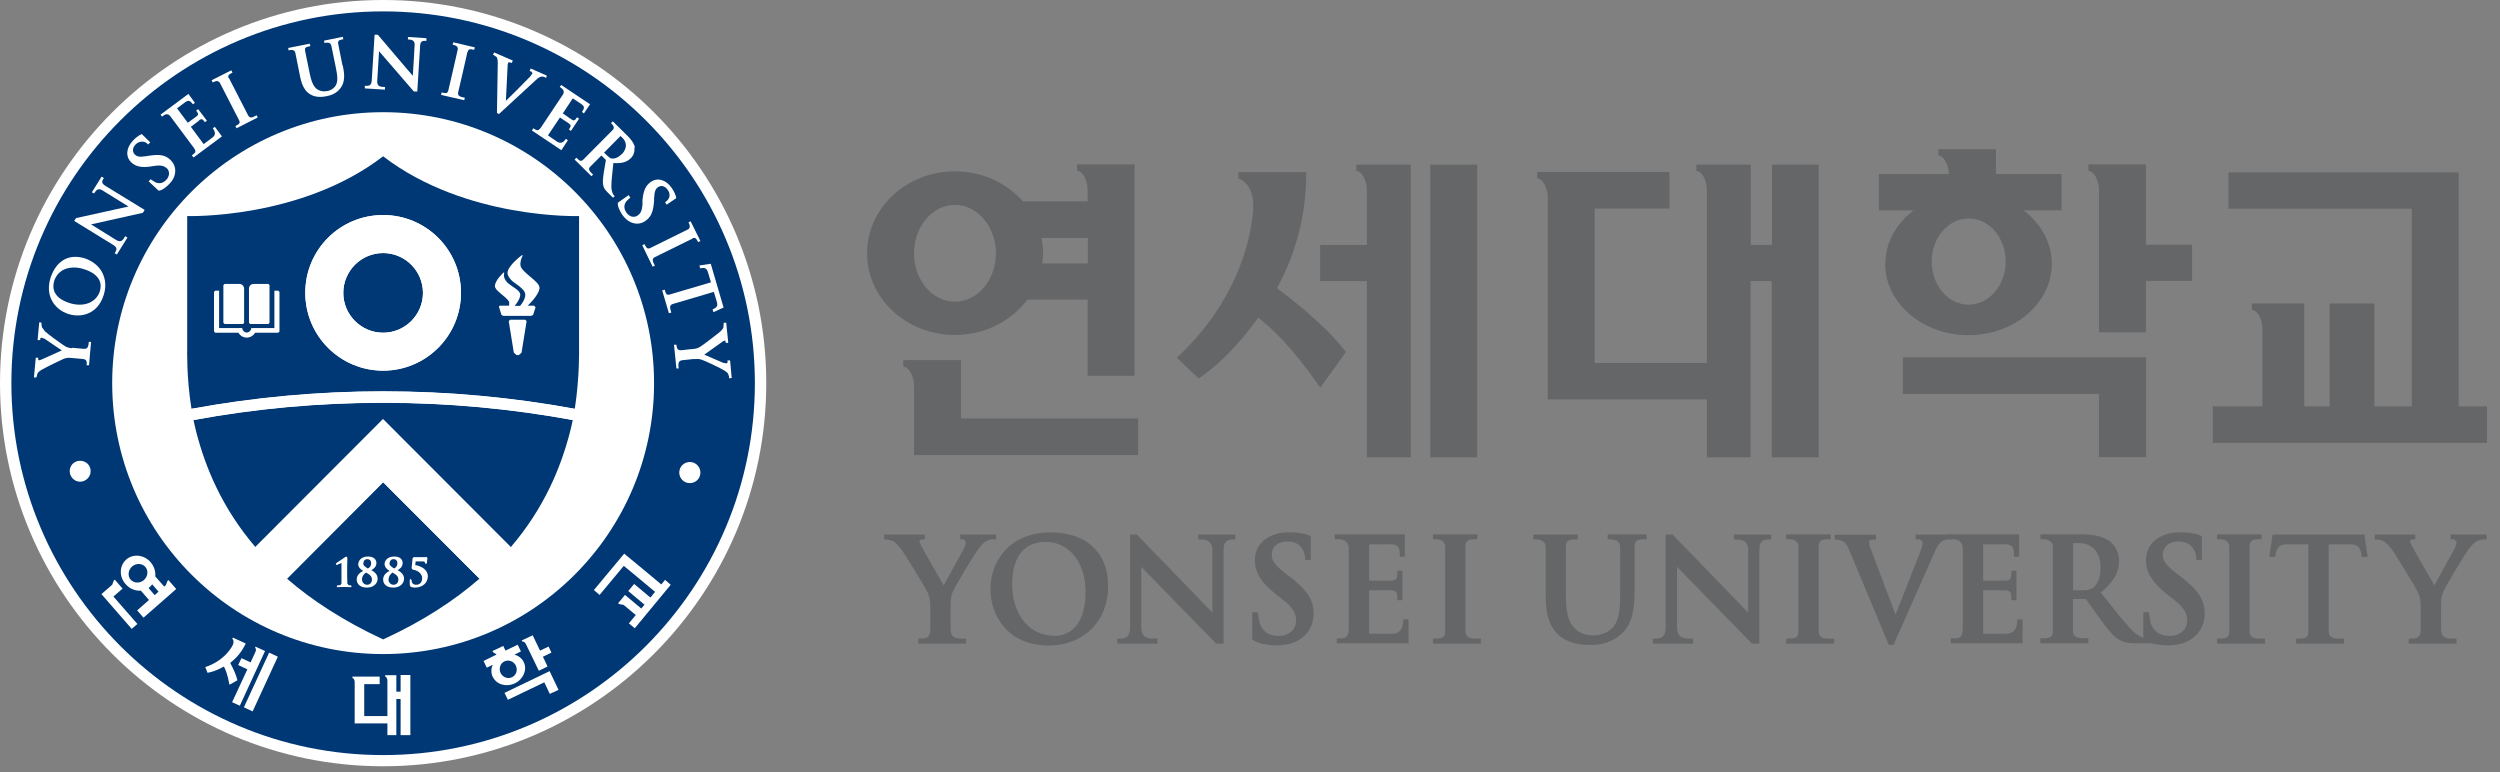 <svg viewBox="0 0 123 38" fill="none" xmlns="http://www.w3.org/2000/svg">
<rect x="0" y="0" width="123" height="38" fill="#808080" stroke="none"/>
<g clip-path="url(#clip0_426_10656)">
<path d="M87.18 8.1V12.05H86.14V8.1H83.46V8.41C83.73 8.41 83.98 8.87 83.98 9.36V17.86H78.46V10.26H82.14V8.46H75.63V8.78C75.89 8.78 76.15 9.24 76.15 9.72V19.65H83.98V22.5H86.13V13.83H87.17V22.5H89.48V8.1H87.17H87.18Z" fill="#656668"></path>
<path d="M120.97 19.99V8.48H109.64V10.27H118.66V19.99H116.82V14.93H114.62V19.99H113.37V14.93H110.79V15.25C111.06 15.25 111.31 15.7 111.31 16.19V19.99H108.87V21.79H122.36V19.99H120.96H120.97Z" fill="#656668"></path>
<path d="M70.37 8.1V22.5H72.68V8.1H70.37Z" fill="#656668"></path>
<path d="M66.73 8.1V8.41C66.99 8.41 67.25 8.87 67.25 9.36V12.05H64.95V13.83H67.25V22.5H69.41V8.1H66.72H66.73Z" fill="#656668"></path>
<path d="M62.95 14.27L62.83 14.18L62.86 14.12C63.81 12.34 64.27 10.49 64.27 8.47H60.93V8.79C60.93 8.79 61.66 8.96 61.66 10.13C61.66 10.2 61.66 14.11 57.9 17.6C58.01 17.7 58.89 18.55 58.97 18.62C58.97 18.62 60.38 17.76 61.85 15.7L61.9 15.63L61.97 15.68C62.55 16.16 63.42 16.87 64.96 19.07C65.1 18.89 66.16 17.4 66.22 17.31C65.54 16.42 64.37 15.34 62.95 14.27Z" fill="#656668"></path>
<path d="M93.62 19.38H103.27V22.49H105.59V17.58H93.62V19.38Z" fill="#656668"></path>
<path d="M105.59 8.09H102.75V8.41C103.02 8.41 103.27 8.87 103.27 9.35V16.35H105.58V13.82H107.85V12.04H105.58V8.09H105.59Z" fill="#656668"></path>
<path d="M92.75 12.98C92.75 14.91 94.59 16.49 96.85 16.49C99.11 16.49 100.95 14.91 100.95 12.98C100.95 11.94 100.41 11 99.56 10.35H101.43V8.56H98.2V7.34H95.37V7.65C95.6 7.65 95.84 8.03 95.88 8.47V8.56H92.44V10.35H94.15C93.3 10.99 92.76 11.93 92.76 12.98M96.86 14.99C95.85 14.99 95.04 14.04 95.04 12.87C95.04 11.7 95.85 10.75 96.86 10.75C97.87 10.75 98.68 11.7 98.68 12.87C98.68 14.04 97.86 14.99 96.86 14.99Z" fill="#656668"></path>
<path d="M47.28 17.72H44.44V18.04C44.71 18.04 44.97 18.5 44.97 18.98V22.39H56V20.59H47.28V17.71V17.72Z" fill="#656668"></path>
<path d="M50.53 14.74H53.51V18.49H55.82V8.09H52.99V8.4C53.26 8.4 53.51 8.86 53.51 9.35V9.91H50.33C49.54 9.01 48.33 8.43 46.98 8.43C44.6 8.43 42.66 10.23 42.66 12.46C42.66 14.69 44.6 16.48 46.98 16.48C48.46 16.48 49.76 15.79 50.54 14.75M53.52 11.71V12.96H51.28C51.3 12.8 51.32 12.64 51.32 12.47C51.32 12.21 51.29 11.96 51.24 11.71H53.52ZM44.97 12.46C44.97 11.14 45.88 10.08 46.98 10.08C48.08 10.08 49 11.15 49 12.46C49 13.77 48.1 14.84 46.98 14.84C45.86 14.84 44.97 13.77 44.97 12.46Z" fill="#656668"></path>
<path d="M51.66 26.2C49.65 26.2 48.73 27.64 48.73 28.98C48.73 30.32 49.62 31.76 51.59 31.76C53.32 31.76 54.52 30.56 54.52 28.85C54.52 27.14 53.42 26.19 51.65 26.19M51.87 31.28C50.65 31.28 49.8 30.24 49.8 28.76C49.8 26.93 50.83 26.66 51.44 26.66C52.6 26.66 53.41 27.67 53.41 29.11C53.41 31.07 52.33 31.29 51.86 31.29" fill="#656668"></path>
<path d="M64.51 27.55H64.21C64.21 27.55 64.24 27.22 64.04 26.95C63.94 26.81 63.74 26.64 63.33 26.64C62.87 26.64 62.57 26.9 62.57 27.29C62.57 27.56 62.68 27.78 63.28 28.24L63.47 28.38C64.33 29.05 64.63 29.52 64.63 30.2C64.63 30.51 64.54 31.07 63.95 31.46C63.64 31.66 63.27 31.75 62.81 31.75C62.39 31.75 61.82 31.66 61.61 31.45V30.12H61.88C61.88 30.12 61.94 30.52 61.97 30.63C62.14 31.2 62.62 31.29 62.9 31.29C63.46 31.29 63.77 30.92 63.77 30.56C63.77 30.23 63.66 29.92 63.11 29.5L62.79 29.25C62.05 28.67 61.74 28.17 61.74 27.56C61.74 26.75 62.41 26.19 63.41 26.19C64.24 26.19 64.49 26.39 64.49 26.39V27.54L64.51 27.55Z" fill="#656668"></path>
<path d="M108.35 27.55H108.05C108.05 27.55 108.09 27.22 107.88 26.95C107.78 26.81 107.58 26.64 107.17 26.64C106.71 26.64 106.41 26.9 106.41 27.29C106.41 27.56 106.52 27.78 107.12 28.24L107.31 28.38C108.17 29.05 108.47 29.52 108.47 30.2C108.47 30.51 108.38 31.07 107.79 31.46C107.48 31.66 107.11 31.75 106.65 31.75C106.23 31.75 105.66 31.66 105.45 31.45V30.12H105.72C105.72 30.12 105.78 30.52 105.81 30.63C105.98 31.2 106.46 31.29 106.74 31.29C107.3 31.29 107.61 30.92 107.61 30.56C107.61 30.23 107.5 29.92 106.95 29.5L106.63 29.25C105.9 28.67 105.58 28.17 105.58 27.56C105.58 26.75 106.25 26.19 107.25 26.19C108.08 26.19 108.33 26.39 108.33 26.39V27.54L108.35 27.55Z" fill="#656668"></path>
<path d="M68.38 26.77C68.86 26.77 68.87 27.03 68.87 27.39H69.12V26.29H65.67V26.53H65.83C66.06 26.53 66.36 26.6 66.36 27V30.86C66.36 31.38 66.21 31.41 65.89 31.41H65.77V31.65H69.3V30.47H69.04C69.04 31 68.83 31.18 68.47 31.18H67.36V29.04H68.39C68.75 29.04 68.75 29.16 68.75 29.53H69V28.08H68.75C68.75 28.45 68.75 28.57 68.39 28.57H67.36V26.78H68.37L68.38 26.77Z" fill="#656668"></path>
<path d="M98.6 26.77C99.08 26.77 99.09 27.03 99.09 27.39H99.34V26.29H95.88V26.53H96.04C96.28 26.53 96.57 26.6 96.57 27C96.57 27.5 96.57 30.86 96.57 30.86C96.57 31.38 96.42 31.41 96.1 31.41H95.98V31.65H99.51V30.47H99.25C99.25 31 99.04 31.18 98.68 31.18H97.57V29.04H98.6C98.95 29.04 98.96 29.16 98.96 29.53H99.21V28.08H98.96C98.96 28.45 98.96 28.57 98.6 28.57H97.57V26.78H98.58L98.6 26.77Z" fill="#656668"></path>
<path d="M72.62 31.42C72.35 31.42 72.1 31.38 72.1 31.06V26.9C72.1 26.55 72.27 26.53 72.69 26.53V26.29H70.5V26.53H70.62C70.8 26.53 71.1 26.58 71.1 26.9V31.06C71.1 31.41 70.92 31.42 70.5 31.42V31.67H72.86V31.42H72.61H72.62Z" fill="#656668"></path>
<path d="M90 31.42C89.72 31.42 89.48 31.38 89.48 31.06V26.9C89.48 26.55 89.64 26.53 90.07 26.53V26.29H87.88V26.53H88C88.18 26.53 88.48 26.58 88.48 26.9V31.06C88.48 31.41 88.3 31.42 87.88 31.42V31.67H90.24V31.42H89.99H90Z" fill="#656668"></path>
<path d="M111.19 31.42C110.91 31.42 110.68 31.38 110.68 31.06V26.9C110.68 26.55 110.84 26.53 111.27 26.53V26.29H109.08V26.53H109.2C109.38 26.53 109.68 26.58 109.68 26.9V31.06C109.68 31.41 109.5 31.42 109.08 31.42V31.67H111.44V31.42H111.19Z" fill="#656668"></path>
<path d="M45.39 26.54H45.5V26.3H43.5V26.54C43.5 26.54 43.77 26.54 43.95 26.63C44.08 26.71 44.25 26.89 44.41 27.12C44.66 27.49 45.58 29.01 45.62 29.11C45.71 29.31 45.77 29.45 45.77 29.81V30.97C45.77 31.42 45.53 31.42 45.18 31.42V31.67H47.53V31.42H47.36C47.04 31.42 46.77 31.39 46.77 30.95V29.8C46.77 29.58 46.77 29.37 46.87 29.13C46.99 28.85 47.95 27.22 48.19 26.94C48.34 26.76 48.4 26.7 48.54 26.62C48.64 26.57 48.72 26.54 48.82 26.54H49.01V26.3H47.24V26.54H47.42L47.52 26.66C47.52 26.75 47.49 26.85 47.42 27C47.37 27.1 46.43 28.8 46.43 28.8C46.43 28.8 45.39 27 45.31 26.83L45.23 26.62L45.28 26.56L45.37 26.54H45.39Z" fill="#656668"></path>
<path d="M118.72 26.54H118.83V26.3H116.84V26.54C116.84 26.54 117.11 26.54 117.28 26.63C117.41 26.71 117.58 26.89 117.74 27.12C117.99 27.49 118.91 29.01 118.95 29.11C119.04 29.31 119.1 29.45 119.1 29.81V30.97C119.1 31.42 118.86 31.42 118.51 31.42V31.67H120.86V31.42H120.69C120.37 31.42 120.1 31.39 120.1 30.95V29.8C120.1 29.58 120.1 29.37 120.2 29.13C120.32 28.85 121.29 27.22 121.52 26.94C121.67 26.76 121.73 26.7 121.87 26.62C121.97 26.57 122.05 26.54 122.15 26.54H122.34V26.3H120.57V26.54H120.75L120.86 26.66C120.86 26.75 120.83 26.85 120.76 27C120.71 27.1 119.77 28.8 119.77 28.8C119.77 28.8 118.73 27 118.65 26.83L118.57 26.62L118.62 26.56L118.71 26.54H118.72Z" fill="#656668"></path>
<path d="M56.95 31.42V31.67H54.97V31.42C55.28 31.42 55.6 31.44 55.6 30.85V26.3H55.93C56.56 26.94 59.55 30.04 59.65 30.14V27.07C59.65 26.52 59.22 26.54 58.95 26.54V26.3H60.78V26.54C60.49 26.54 60.2 26.52 60.2 27.07V31.67H59.84L56.15 27.89V30.85C56.15 31.36 56.45 31.42 56.75 31.42H56.95Z" fill="#656668"></path>
<path d="M83.3 31.42V31.67H81.32V31.42C81.63 31.42 81.95 31.44 81.95 30.85V26.3H82.29C82.92 26.94 85.91 30.04 86.01 30.14V27.07C86.01 26.52 85.58 26.54 85.31 26.54V26.3H87.14V26.54C86.85 26.54 86.56 26.52 86.56 27.07V31.67H86.2L82.51 27.89V30.85C82.51 31.36 82.81 31.42 83.11 31.42H83.31H83.3Z" fill="#656668"></path>
<path d="M79.23 26.54C79.41 26.54 79.71 26.59 79.71 26.91V29.21C79.71 29.95 79.68 30.54 79.32 30.9C78.99 31.23 78.56 31.26 78.4 31.26C78.15 31.26 77.85 31.23 77.56 30.99C77.29 30.77 77.04 30.41 77.04 29.31V26.91C77.04 26.56 77.2 26.54 77.63 26.54V26.3H75.44V26.54H75.57C75.75 26.54 76.05 26.6 76.05 26.91V29.36C76.05 30.25 76.25 30.85 76.68 31.24C77.23 31.73 77.95 31.73 78.26 31.73C78.67 31.73 79.21 31.67 79.74 31.22C80.34 30.71 80.42 29.89 80.42 29.08V26.9C80.42 26.55 80.59 26.53 81.01 26.53V26.29H79.1V26.53H79.22L79.23 26.54Z" fill="#656668"></path>
<path d="M112.97 31.42V31.67H115.33V31.42H115.13C114.84 31.42 114.57 31.39 114.57 31.06V26.78H115.62C116.1 26.78 116.15 27.04 116.2 27.4H116.49L116.33 26.3H111.81L111.65 27.4H111.94C111.99 27.04 112.05 26.78 112.52 26.78H113.57V31.07C113.57 31.37 113.43 31.42 113.11 31.42H112.97Z" fill="#656668"></path>
<path d="M105.59 31.41C105.48 31.39 105.21 31.34 104.84 30.95C104.49 30.58 104.08 30.07 103.57 29.42L103.36 29.16C103.98 28.64 104.26 28.17 104.26 27.59C104.26 27.07 103.94 26.72 103.77 26.61C103.37 26.34 102.88 26.3 102.46 26.29H100.39V26.53H100.51C100.68 26.53 101 26.58 101 26.9V31.05C101 31.36 100.86 31.4 100.52 31.4H100.39V31.65H102.75V31.4H102.52C102.25 31.4 101.99 31.36 101.99 31.04V29.47H102.62L103.33 30.46C103.74 31.02 104 31.34 104.3 31.5C104.49 31.6 104.68 31.65 105.07 31.65H105.78V31.41C105.65 31.41 105.59 31.39 105.59 31.39M102.95 28.93C102.83 29.01 102.76 29.04 102.49 29.04H102V26.72H102.34C102.71 26.72 103.35 26.97 103.35 27.93C103.35 28.55 103.11 28.82 102.97 28.93" fill="#656668"></path>
<path d="M96.04 26.54V26.3H94.25V26.54H94.45L94.59 26.65C94.61 26.74 94.57 26.87 94.53 27.01C94.53 27.01 93.33 30.08 93.26 30.24C93.21 30.11 91.98 26.84 91.98 26.84L91.95 26.65C91.95 26.65 92 26.55 92.1 26.55H92.3V26.31H90.27V26.55C90.27 26.55 90.55 26.55 90.69 26.64C90.81 26.71 90.92 26.89 91.01 27.13L92.93 31.73H93.16L95.28 26.95C95.28 26.95 95.47 26.54 95.84 26.54H96.04Z" fill="#656668"></path>
<path d="M0 18.85C0 29.25 8.45 37.7 18.85 37.7C29.25 37.7 37.7 29.24 37.7 18.85C37.7 8.46 29.25 0 18.85 0C8.45 0 0 8.45 0 18.85Z" fill="white"></path>
<path d="M0.56 18.85C0.56 8.76 8.77 0.56 18.85 0.56C28.93 0.56 37.14 8.76 37.14 18.85C37.14 28.94 28.94 37.15 18.85 37.15C8.76 37.15 0.56 28.94 0.56 18.85Z" fill="#003876"></path>
<path d="M18.85 32.18C11.49 32.18 5.52 26.21 5.52 18.85C5.52 11.49 11.49 5.52 18.85 5.52C26.21 5.52 32.18 11.49 32.18 18.85C32.18 26.21 26.21 32.18 18.85 32.18Z" fill="white"></path>
<path d="M3.43 23.18C3.43 23.46 3.66 23.7 3.94 23.7C4.22 23.7 4.46 23.47 4.46 23.18C4.46 22.89 4.23 22.67 3.94 22.67C3.65 22.67 3.43 22.9 3.43 23.18Z" fill="white"></path>
<path d="M34.46 23.25C34.46 23.54 34.23 23.77 33.94 23.77C33.65 23.77 33.42 23.54 33.42 23.25C33.42 22.96 33.65 22.73 33.94 22.73C34.23 22.73 34.46 22.97 34.46 23.25Z" fill="white"></path>
<path d="M4.17 12.71C3.81 12.6 3.47 12.61 3.18 12.76C2.86 12.93 2.63 13.24 2.49 13.66C2.36 14.07 2.38 14.46 2.55 14.78C2.71 15.09 3.01 15.34 3.37 15.45C4 15.65 4.81 15.45 5.1 14.52C5.23 14.12 5.2 13.74 5.03 13.41C4.86 13.08 4.55 12.84 4.17 12.71ZM4.92 14.31C4.74 14.89 4.12 15.13 3.42 14.91C2.55 14.63 2.58 14.1 2.67 13.81C2.75 13.58 2.9 13.39 3.11 13.28C3.39 13.14 3.75 13.12 4.12 13.24C4.51 13.36 4.76 13.54 4.88 13.77C4.99 13.98 4.95 14.19 4.92 14.3" fill="white"></path>
<path d="M7.79 9.37L7.31 8.92L7.41 8.82L7.63 8.96C7.89 9.09 8.09 8.95 8.18 8.85C8.37 8.65 8.34 8.41 8.22 8.29C8.1 8.18 7.95 8.11 7.62 8.16L7.42 8.19C6.96 8.26 6.67 8.19 6.46 7.99C6.17 7.71 6.2 7.28 6.54 6.92C6.83 6.62 6.98 6.6 6.98 6.6L7.39 7L7.29 7.11C7.29 7.11 7.19 6.98 7.02 6.97C6.93 6.97 6.81 6.97 6.67 7.11C6.51 7.28 6.5 7.47 6.64 7.61C6.74 7.7 6.85 7.74 7.22 7.68L7.34 7.66C7.87 7.58 8.14 7.63 8.39 7.87C8.5 7.98 8.67 8.2 8.61 8.54C8.58 8.72 8.49 8.89 8.33 9.05C8.19 9.2 7.96 9.38 7.81 9.38" fill="white"></path>
<path d="M30.39 9.98L30.93 9.6L31.01 9.72L30.82 9.9C30.64 10.13 30.74 10.35 30.82 10.46C30.98 10.69 31.21 10.71 31.36 10.61C31.5 10.52 31.59 10.39 31.61 10.05V9.85C31.65 9.39 31.77 9.12 32.02 8.95C32.35 8.72 32.77 8.84 33.05 9.25C33.28 9.59 33.27 9.75 33.27 9.75L32.8 10.07L32.72 9.95C32.72 9.95 32.86 9.88 32.92 9.72C32.95 9.64 32.97 9.51 32.85 9.34C32.72 9.15 32.53 9.1 32.37 9.21C32.26 9.29 32.2 9.39 32.18 9.77V9.89C32.14 10.43 32.03 10.68 31.75 10.87C31.63 10.96 31.37 11.08 31.05 10.94C30.88 10.87 30.74 10.74 30.61 10.56C30.5 10.39 30.37 10.13 30.4 9.99" fill="white"></path>
<path d="M9.79 5.92C9.93 5.82 9.97 5.86 10.08 6.01L10.18 5.94L9.75 5.37L9.65 5.44C9.76 5.59 9.79 5.64 9.65 5.74L9.24 6.04L8.71 5.33L9.11 5.03C9.3 4.89 9.38 4.99 9.49 5.13L9.59 5.06L9.27 4.62L7.9 5.64L7.97 5.74C8.06 5.67 8.23 5.52 8.38 5.72C8.53 5.92 9.52 7.25 9.52 7.25C9.69 7.48 9.61 7.51 9.44 7.64L9.52 7.75L10.92 6.71L10.57 6.24L10.47 6.31C10.62 6.52 10.6 6.65 10.46 6.76C10.36 6.83 10.02 7.09 10.02 7.09L9.39 6.24L9.8 5.93L9.79 5.92Z" fill="white"></path>
<path d="M27.98 6.07C28.12 6.17 28.09 6.22 27.99 6.37L28.09 6.44L28.49 5.84L28.39 5.77C28.29 5.92 28.25 5.97 28.11 5.87L27.69 5.58L28.18 4.84L28.6 5.12C28.8 5.25 28.73 5.36 28.63 5.51L28.73 5.58L29.03 5.13L27.61 4.18L27.54 4.28C27.63 4.34 27.83 4.46 27.69 4.66C27.55 4.87 26.63 6.25 26.63 6.25C26.47 6.48 26.41 6.42 26.24 6.31L26.17 6.42L27.62 7.39L27.94 6.9L27.84 6.83C27.7 7.05 27.56 7.06 27.41 6.97C27.31 6.91 26.96 6.66 26.96 6.66L27.55 5.78L27.97 6.06L27.98 6.07Z" fill="white"></path>
<path d="M11.26 3.86C11.18 3.71 11.26 3.67 11.44 3.57L11.38 3.46L10.41 3.95L10.47 4.06C10.47 4.06 10.71 3.89 10.82 4.08C10.87 4.18 11.76 5.91 11.76 5.91C11.84 6.06 11.76 6.11 11.58 6.2L11.64 6.31L12.68 5.78L12.63 5.67C12.47 5.75 12.31 5.87 12.21 5.68C12.12 5.5 11.27 3.85 11.27 3.85" fill="white"></path>
<path d="M16.85 3.22L16.64 2.16C16.61 1.99 16.69 1.97 16.89 1.93L16.87 1.81L15.94 2L15.97 2.12C15.97 2.12 16.25 2.02 16.3 2.24L16.53 3.36C16.6 3.72 16.64 4.01 16.51 4.22C16.38 4.41 16.18 4.47 16.1 4.48C15.98 4.5 15.83 4.51 15.67 4.43C15.52 4.35 15.36 4.2 15.25 3.67L15.01 2.5C14.98 2.33 15.06 2.31 15.27 2.27L15.24 2.15L14.18 2.36L14.2 2.48C14.2 2.48 14.49 2.38 14.53 2.6L14.77 3.79C14.86 4.22 15.01 4.49 15.26 4.64C15.57 4.83 15.93 4.76 16.08 4.73C16.28 4.69 16.54 4.61 16.75 4.34C16.99 4.03 16.95 3.63 16.87 3.24" fill="white"></path>
<path d="M23.01 2.56C23.05 2.39 23.13 2.41 23.33 2.45L23.36 2.33L22.3 2.08L22.27 2.2C22.27 2.2 22.57 2.23 22.52 2.44C22.5 2.55 22.06 4.44 22.06 4.44C22.02 4.61 21.94 4.59 21.73 4.55L21.7 4.67L22.84 4.93L22.87 4.81C22.7 4.77 22.5 4.75 22.54 4.55C22.59 4.36 23 2.55 23 2.55" fill="white"></path>
<path d="M34.06 11.73C34.21 11.66 34.25 11.73 34.35 11.91L34.46 11.86L33.98 10.89L33.87 10.94C33.87 10.94 34.04 11.19 33.84 11.29C33.74 11.34 32 12.2 32 12.2C31.85 12.27 31.8 12.2 31.71 12.01L31.6 12.07L32.11 13.12L32.22 13.07C32.14 12.91 32.03 12.74 32.22 12.65C32.4 12.56 34.07 11.74 34.07 11.74" fill="white"></path>
<path d="M34.95 12.98L34.41 13.06L34.45 13.2C34.63 13.17 34.76 13.16 34.83 13.39C34.84 13.43 34.87 13.51 34.98 13.89C34.68 13.98 32.95 14.49 32.95 14.49C32.79 14.54 32.76 14.45 32.7 14.25L32.58 14.29L32.91 15.41L33.03 15.38C32.98 15.21 32.9 15.02 33.09 14.96C33.27 14.91 34.86 14.44 35.12 14.36C35.23 14.74 35.26 14.82 35.27 14.86C35.34 15.09 35.22 15.15 35.06 15.22L35.1 15.36L35.6 15.13L34.97 12.98H34.95Z" fill="white"></path>
<path d="M31.24 7.26C31.19 7.03 31.03 6.84 30.88 6.69L30.15 5.97L30.06 6.06C30.06 6.06 30.3 6.24 30.15 6.39L28.7 7.85C28.58 7.97 28.51 7.91 28.36 7.76L28.27 7.85L29.1 8.67L29.18 8.59C29.06 8.47 28.89 8.34 29.04 8.2L29.59 7.65L29.81 7.87L29.71 8.46C29.66 8.8 29.64 9 29.69 9.16C29.72 9.27 29.77 9.34 29.91 9.48L30.16 9.73L30.24 9.65L30.18 9.58C30.18 9.58 30.07 9.42 30.08 9.16C30.08 8.91 30.12 8.59 30.16 8.18L30.18 8.02C30.58 8.05 30.84 7.98 31.04 7.78C31.22 7.6 31.23 7.36 31.21 7.26M30.59 7.58C30.37 7.8 30.19 7.81 30.1 7.8C30.03 7.79 30 7.77 29.9 7.68L29.72 7.51L30.53 6.69L30.65 6.81C30.78 6.94 30.92 7.25 30.59 7.59" fill="white"></path>
<path d="M3.56 17.13C3.45 17.13 3.35 17.11 3.23 17.05C3.1 16.98 2.34 16.43 2.21 16.3L2.07 16.11L2.04 15.97V15.87L1.93 15.86L1.85 16.73H1.98V16.65L2.04 16.61L2.2 16.67L3.04 17.24L2.02 17.7L1.91 17.73L1.88 17.7V17.68V17.6H1.76L1.67 18.57H1.79L1.85 18.36C1.89 18.3 1.99 18.22 2.11 18.16C2.3 18.05 3.09 17.67 3.14 17.65C3.24 17.62 3.32 17.59 3.49 17.61C3.49 17.61 3.84 17.64 4.06 17.66C4.28 17.68 4.28 17.8 4.26 17.97H4.38L4.48 16.82H4.37C4.35 17 4.35 17.19 4.1 17.16C3.85 17.14 3.54 17.11 3.54 17.11" fill="white"></path>
<path d="M34.17 17.67C34.28 17.66 34.38 17.65 34.5 17.69C34.65 17.73 35.49 18.13 35.64 18.23C35.74 18.3 35.78 18.32 35.82 18.39L35.87 18.52V18.61L36 18.6L35.92 17.73H35.79L35.8 17.83L35.75 17.88L35.58 17.85L34.65 17.45L35.56 16.8L35.66 16.75L35.69 16.77V16.79L35.71 16.87H35.83L35.73 15.88H35.61L35.59 16.12C35.56 16.19 35.48 16.28 35.37 16.37C35.2 16.51 34.5 17.04 34.45 17.06C34.35 17.12 34.29 17.15 34.11 17.17C34.11 17.17 33.76 17.2 33.54 17.23C33.32 17.25 33.3 17.13 33.28 16.96H33.16L33.28 18.13H33.39C33.37 17.92 33.34 17.74 33.59 17.72C33.84 17.69 34.16 17.66 34.16 17.66" fill="white"></path>
<path d="M7.12 10.32L7.03 10.47L4.48 11.04L5.72 11.81C5.98 11.97 6.07 11.77 6.16 11.62L6.27 11.69L5.75 12.52L5.64 12.46C5.72 12.33 5.82 12.2 5.57 12.05C5.32 11.9 3.65 10.87 3.65 10.87L3.74 10.73C4.18 10.63 6.26 10.18 6.32 10.16C6.32 10.16 5.26 9.5 5.03 9.36C4.8 9.22 4.7 9.41 4.63 9.52L4.52 9.46L5 8.69L5.11 8.76C5.03 8.88 4.95 9 5.18 9.14C5.41 9.28 7.12 10.33 7.12 10.33" fill="white"></path>
<path d="M20.54 4.5H20.36L18.65 2.52L18.56 3.98C18.54 4.29 18.76 4.27 18.94 4.28V4.41L17.95 4.35V4.22C18.11 4.22 18.27 4.26 18.29 3.96C18.31 3.67 18.43 1.71 18.43 1.71H18.59C18.88 2.06 20.27 3.68 20.31 3.73C20.31 3.73 20.39 2.48 20.4 2.22C20.42 1.95 20.2 1.95 20.07 1.94V1.82L20.98 1.88V2.01C20.83 2.01 20.69 1.98 20.67 2.25C20.65 2.52 20.53 4.52 20.53 4.52" fill="white"></path>
<path d="M26.87 3.84L26.9 3.72L26.11 3.37L26.06 3.49L26.15 3.53L26.2 3.6L26.1 3.75L25.37 4.49L24.89 4.96C24.89 4.89 24.94 3.94 24.96 3.53L24.98 3.16L25.01 3.07H25.09L25.18 3.1L25.23 2.98L24.31 2.58L24.26 2.69L24.44 2.81C24.47 2.87 24.49 2.97 24.49 3.09L24.45 5.56L24.55 5.61L25.95 4.32L26.45 3.86C26.45 3.86 26.62 3.71 26.78 3.79L26.87 3.83V3.84Z" fill="white"></path>
<path d="M19.71 33.22V34.03H19.5V33.22H18.95V33.29C19 33.29 19.06 33.38 19.06 33.48V35.23H17.92V33.66H18.68V33.29H17.34V33.36C17.39 33.36 17.45 33.45 17.45 33.55V35.59H19.06V36.17H19.5V34.39H19.71V36.17H20.19V33.21H19.71V33.22Z" fill="white"></path>
<path d="M32.53 28.75C32.15 28.43 30.73 27.25 30.71 27.24L29.22 29.03L29.5 29.27L30.69 27.84C30.69 27.84 31.89 28.83 32.23 29.12C32.1 29.28 32 29.4 32 29.4L31.2 28.73L30.91 29.08L31.71 29.75L31.55 29.94L30.75 29.27L30.41 29.68L30.46 29.72L30.68 29.76L31.28 30.26L30.94 30.67L31.23 30.91L33 28.77L32.72 28.53C32.72 28.53 32.64 28.63 32.54 28.75" fill="white"></path>
<path d="M13.24 32.11L12 34.8L12.43 35L13.67 32.31L13.24 32.11Z" fill="white"></path>
<path d="M12.58 31.81L12.55 31.87C12.6 31.9 12.61 32 12.56 32.09L12.33 32.59L11.88 32.38L11.72 32.72L12.17 32.93L11.42 34.55L11.8 34.72L13.04 32.03L12.56 31.81H12.58Z" fill="white"></path>
<path d="M11.34 32.63V32.6C11.67 32.35 11.91 32.04 12.09 31.66L11.46 31.37L11.43 31.43C11.43 31.43 11.55 31.52 11.45 31.74C11.45 31.74 11.11 32.49 10.1 32.82L10.21 33.1C10.21 33.1 10.55 33.06 11 32.8H11.02C11.09 32.94 11.19 33.15 11.29 33.69L11.68 33.47C11.63 33.24 11.5 32.94 11.33 32.62" fill="white"></path>
<path d="M24.99 34.43L26.78 33.57L27.05 34.14L27.48 33.94L27.04 33.02L24.82 34.09L24.99 34.43Z" fill="white"></path>
<path d="M26.2 31.26L25.67 31.51L25.7 31.57C25.75 31.54 25.84 31.61 25.88 31.7L26.51 33L26.94 32.79L26.71 32.31L27.13 32.11L26.99 31.81L26.57 32.01L26.21 31.26H26.2Z" fill="white"></path>
<path d="M24.25 33.31C24.43 33.68 24.91 33.82 25.33 33.62C25.75 33.42 25.95 32.95 25.77 32.58C25.68 32.39 25.51 32.26 25.31 32.21C25.49 32.12 25.62 32.06 25.63 32.05L25.47 31.72L24.87 32.01L24.76 31.78L24.23 32.03L24.26 32.09L24.42 32.19V32.21L23.79 32.52L23.95 32.85C23.95 32.85 24.07 32.79 24.24 32.71C24.16 32.9 24.15 33.11 24.24 33.3M25.19 33.32C24.98 33.42 24.73 33.32 24.63 33.11C24.53 32.89 24.61 32.64 24.82 32.54C25.03 32.44 25.28 32.54 25.38 32.75C25.48 32.97 25.4 33.22 25.19 33.32Z" fill="white"></path>
<path d="M6.03 28.96L5.65 28.52L5.6 28.56L5.52 28.77L4.99 29.23L6.48 30.94L6.76 30.7L5.58 29.35L6.03 28.96Z" fill="white"></path>
<path d="M6.93 29.06C7.07 29.22 7.33 29.52 7.33 29.52L6.75 30.03L7.06 30.39L8.67 28.98L8.29 28.54L8.24 28.58L8.16 28.79L8.08 28.86C8.08 28.86 7.72 28.45 7.64 28.36C7.66 28.12 7.59 27.87 7.41 27.66C7.09 27.29 6.55 27.23 6.21 27.53C5.87 27.83 5.85 28.37 6.18 28.74C6.38 28.97 6.66 29.08 6.93 29.06ZM7.8 29.11L7.61 29.28C7.61 29.28 7.44 29.09 7.31 28.93L7.38 28.87L7.49 28.75C7.62 28.9 7.8 29.11 7.8 29.11ZM6.5 27.87C6.7 27.7 6.99 27.71 7.15 27.89C7.31 28.07 7.28 28.36 7.08 28.54C6.88 28.71 6.59 28.7 6.43 28.52C6.27 28.34 6.3 28.05 6.5 27.87Z" fill="white"></path>
<path d="M18.85 12.45C17.77 12.45 16.89 13.33 16.89 14.41C16.89 15.49 17.77 16.37 18.85 16.37C19.93 16.37 20.81 15.49 20.81 14.41C20.81 13.33 19.93 12.45 18.85 12.45Z" fill="#003876"></path>
<path d="M14.12 28.47C15.35 29.54 16.9 30.55 18.85 31.46C20.81 30.56 22.36 29.54 23.59 28.47L18.85 23.73L14.12 28.47Z" fill="#003876"></path>
<path d="M28.49 17.17V10.63C28.49 10.63 22.91 10.81 18.85 7.69C14.79 10.81 9.21 10.63 9.21 10.63V17.17C9.21 17.17 9.17 18.57 9.42 20.11C12.47 19.55 15.62 19.25 18.85 19.25C22.08 19.25 25.23 19.55 28.28 20.11C28.52 18.58 28.49 17.17 28.49 17.17ZM18.85 18.23C16.73 18.23 15.02 16.52 15.02 14.4C15.02 12.28 16.73 10.58 18.85 10.58C20.97 10.58 22.68 12.29 22.68 14.4C22.68 16.51 20.97 18.23 18.85 18.23Z" fill="#003876"></path>
<path d="M9.52 20.66C9.56 20.86 9.61 21.07 9.66 21.27C10.11 23 10.92 24.99 12.57 26.92L18.85 20.63L25.13 26.92C26.78 24.99 27.59 23 28.04 21.27C28.09 21.07 28.14 20.87 28.18 20.66C25.16 20.11 22.04 19.81 18.85 19.81C15.66 19.81 12.54 20.1 9.52 20.66Z" fill="#003876"></path>
<path d="M12.31 15.94H13.21L13.26 15.88V14.03L13.21 13.97H12.48C12.35 13.97 12.25 14.07 12.25 14.2V15.88L12.31 15.94Z" fill="white"></path>
<path d="M11.06 15.94H11.96L12.01 15.88V14.2C12.01 14.08 11.91 13.97 11.78 13.97H11.05L10.99 14.03V15.88L11.05 15.94H11.06Z" fill="white"></path>
<path d="M13.69 14.3H13.5V16.14H12.36V16.16C12.35 16.27 12.25 16.36 12.14 16.36C12.03 16.36 11.93 16.27 11.92 16.16V16.14H10.78V14.3H10.59L10.53 14.36V16.31L10.59 16.37H11.73C11.81 16.51 11.96 16.61 12.14 16.61C12.32 16.61 12.47 16.51 12.55 16.37H13.69L13.75 16.31V14.36L13.69 14.3Z" fill="white"></path>
<path d="M25.1 15.73L25.03 15.8L25.28 17.35L25.41 17.47H25.53L25.66 17.35L25.91 15.8L25.84 15.73H25.1Z" fill="white"></path>
<path d="M25.95 15.05C26.14 14.88 26.59 14.39 26.54 14.12C26.49 13.82 25.66 13.39 25.61 13.07C25.58 12.92 25.64 12.72 25.72 12.56H25.67C25.67 12.56 24.98 13.07 24.97 13.42C24.97 13.56 25.07 13.71 25.23 13.85C25.37 13.96 25.54 14.06 25.68 14.2C25.75 14.27 25.8 14.32 25.83 14.42C25.9 14.61 25.71 14.91 25.59 15.05H25.32C25.43 14.92 25.55 14.75 25.59 14.57C25.7 14.15 24.65 14.05 24.81 13.41H24.77C24.77 13.41 24.35 13.8 24.35 14.07C24.35 14.31 24.82 14.52 25.05 14.84V15.04H24.62C24.62 15.04 24.52 15.03 24.56 15.13L24.67 15.49L24.76 15.54H26.14L26.23 15.49L26.35 15.12L26.28 15.04H25.93L25.95 15.05Z" fill="white"></path>
<path d="M16.98 27.41L16.55 27.7L16.52 27.75L16.56 27.8L16.59 27.79L16.65 27.76L16.8 27.7V27.74V27.99V28.29V28.71L16.74 28.79L16.6 28.8L16.56 28.85L16.61 28.89L16.84 28.88H16.94H17.02L17.25 28.89L17.31 28.85L17.26 28.8L17.15 28.79L17.09 28.71L17.08 28.29V27.94L17.09 27.47V27.45L17.05 27.38L16.98 27.41Z" fill="white"></path>
<path d="M17.81 28.51C17.81 28.33 17.93 28.22 18.01 28.17C18.17 28.26 18.3 28.34 18.3 28.51C18.3 28.67 18.2 28.77 18.06 28.77C17.92 28.77 17.81 28.65 17.81 28.5M17.62 27.74C17.62 27.91 17.75 28.02 17.87 28.09C17.67 28.18 17.55 28.33 17.55 28.51C17.55 28.76 17.75 28.91 18.05 28.91C18.4 28.91 18.58 28.69 18.58 28.47C18.58 28.25 18.4 28.12 18.27 28.05C18.35 28.01 18.52 27.9 18.52 27.7C18.52 27.5 18.35 27.38 18.11 27.38C17.76 27.38 17.63 27.6 17.63 27.75M17.88 27.71C17.88 27.62 17.93 27.51 18.08 27.51C18.17 27.51 18.26 27.57 18.26 27.71C18.26 27.86 18.18 27.93 18.1 27.97C17.93 27.87 17.87 27.81 17.87 27.71" fill="white"></path>
<path d="M19.12 28.51C19.12 28.33 19.24 28.22 19.31 28.17C19.47 28.26 19.6 28.34 19.6 28.51C19.6 28.67 19.5 28.77 19.36 28.77C19.22 28.77 19.11 28.65 19.11 28.5M18.92 27.74C18.92 27.91 19.05 28.02 19.17 28.09C18.97 28.18 18.85 28.33 18.85 28.51C18.85 28.76 19.05 28.91 19.35 28.91C19.7 28.91 19.88 28.69 19.88 28.47C19.88 28.25 19.69 28.12 19.56 28.05C19.65 28.01 19.81 27.9 19.81 27.7C19.81 27.5 19.65 27.38 19.4 27.38C19.05 27.38 18.92 27.6 18.92 27.75M19.17 27.71C19.17 27.62 19.22 27.51 19.37 27.51C19.46 27.51 19.55 27.57 19.55 27.71C19.55 27.86 19.47 27.93 19.39 27.97C19.23 27.87 19.16 27.81 19.16 27.71" fill="white"></path>
<path d="M20.94 27.41H20.82H20.36L20.3 27.46L20.25 27.96L20.31 28.03C20.44 28.04 20.77 28.15 20.77 28.45C20.77 28.68 20.62 28.77 20.48 28.77C20.33 28.77 20.25 28.69 20.25 28.54L20.21 28.48L20.16 28.53V28.75V28.78L20.21 28.88L20.4 28.91C20.85 28.91 21.05 28.62 21.05 28.35C21.05 28.03 20.73 27.85 20.43 27.8L20.45 27.62H20.77C20.91 27.62 20.91 27.66 20.91 27.7L20.95 27.75L21 27.71L21.03 27.46L20.99 27.4H20.97L20.94 27.41Z" fill="white"></path>
<path d="M12.58 26.92C13.03 27.44 13.54 27.96 14.12 28.47L18.85 23.72L23.58 28.46C24.16 27.95 24.67 27.43 25.12 26.91L18.84 20.62L12.56 26.91L12.58 26.92Z" fill="white"></path>
<path d="M18.85 19.26C15.62 19.26 12.47 19.56 9.42 20.12C9.45 20.3 9.48 20.48 9.52 20.67C12.54 20.11 15.66 19.82 18.85 19.82C22.04 19.82 25.16 20.11 28.18 20.67C28.22 20.48 28.25 20.3 28.28 20.12C25.23 19.56 22.08 19.26 18.85 19.26Z" fill="white"></path>
<path d="M22.68 14.41C22.68 12.3 20.97 10.58 18.85 10.58C16.73 10.58 15.02 12.29 15.02 14.41C15.02 16.53 16.74 18.24 18.85 18.24C20.96 18.24 22.68 16.53 22.68 14.41ZM18.85 16.37C17.77 16.37 16.89 15.49 16.89 14.41C16.89 13.33 17.77 12.45 18.85 12.45C19.93 12.45 20.81 13.33 20.81 14.41C20.81 15.49 19.93 16.37 18.85 16.37Z" fill="white"></path>
</g>
<defs>
<clipPath id="clip0_426_10656">
<rect width="122.37" height="37.7" fill="white"></rect>
</clipPath>
</defs>
</svg>
